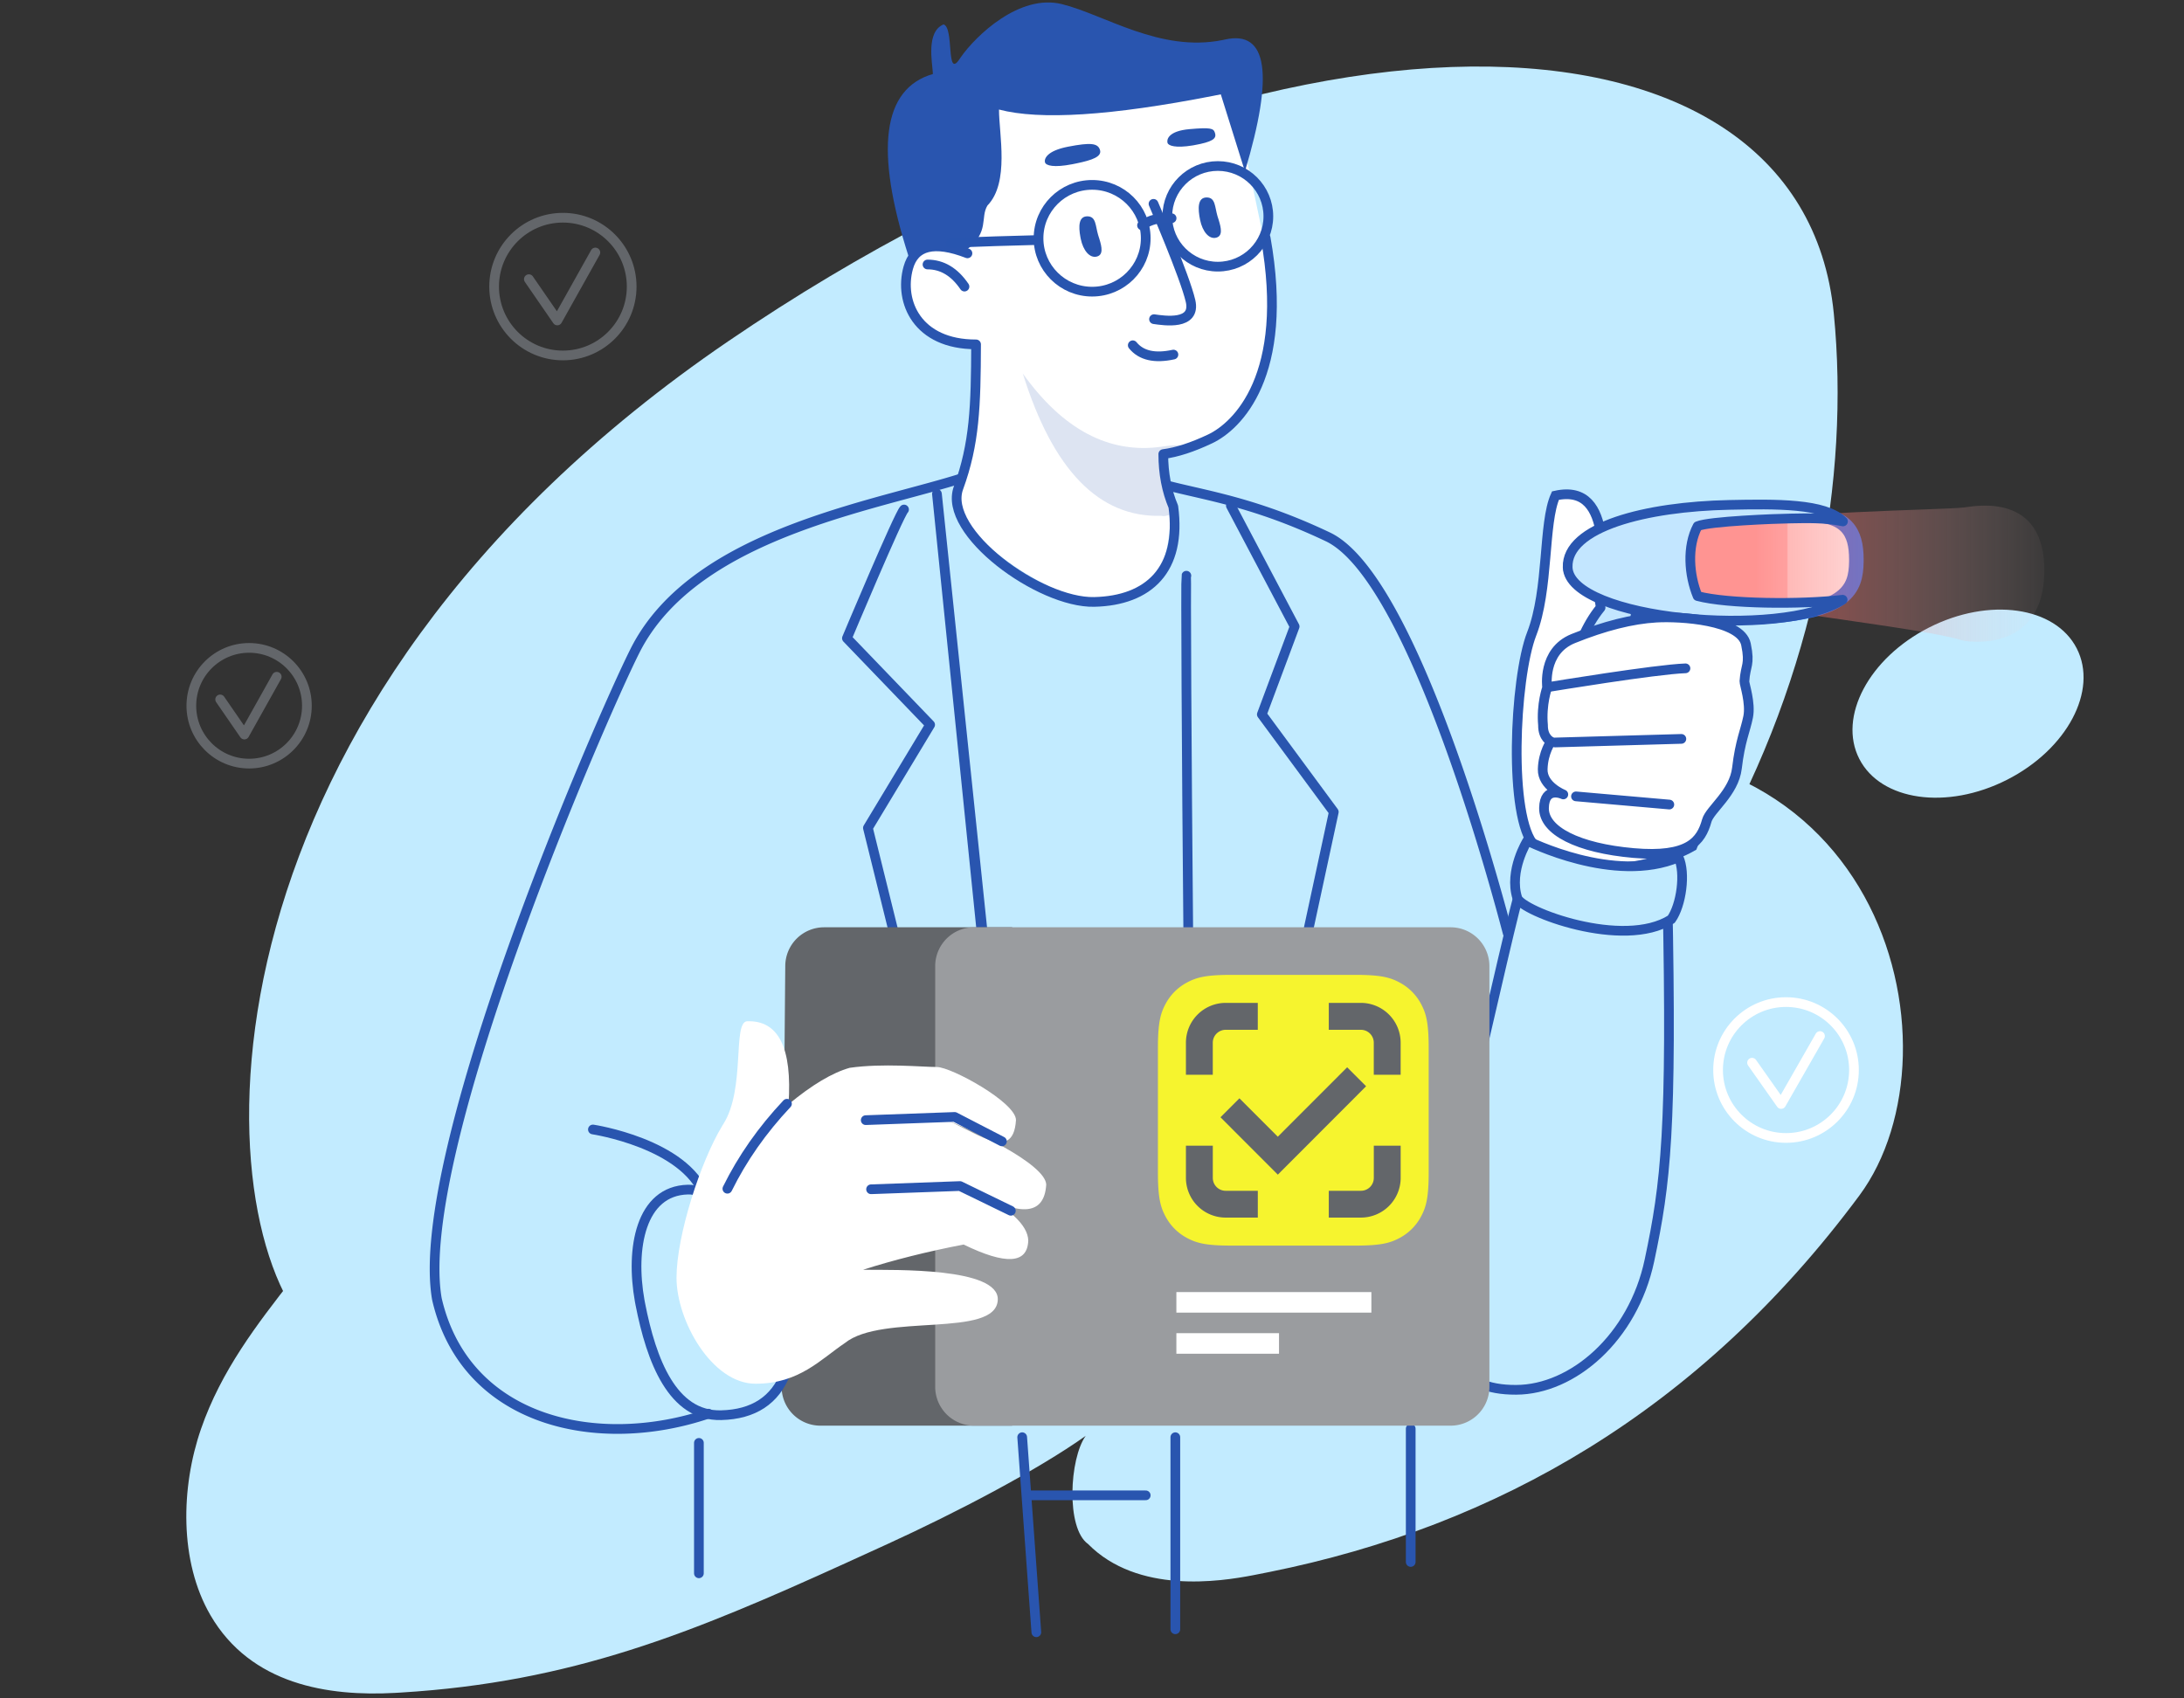 <svg xmlns="http://www.w3.org/2000/svg" width="450" height="350" fill="none"><rect width="100%" height="100%" fill="#333333" stroke="none"/><path fill="#C2EBFF" fill-rule="evenodd" d="M413.525 160.699c12.374-6.282 18.813-18.4 14.381-27.067-4.431-8.666-18.056-10.599-30.431-4.317s-18.813 18.401-14.381 27.067 18.056 10.6 30.431 4.317M377.844 64.621c-6.66-67.735-116.902-69.898-227.754 5.676C39.238 145.87 41.264 248.74 63.284 273.719c22.02 24.977 78.461 35.493 182.325-6.246 103.864-41.738 138.895-135.117 132.235-202.852" clip-rule="evenodd"/><path fill="#C2EBFF" fill-rule="evenodd" d="M89 146.535c32.119-29.074 159.088-133.213 230.336-100.03 70.223 32.706-7.159 79.043-9.578 109.748 78.058-14.255 95.742 59.942 73.351 90.118-32.96 44.419-74.772 68.152-121.501 77.571l-3.34.661c-6.942 1.34-23.845 3.947-34.095-6.432-4.564-3.239-3.828-17.598-.471-22.273-9.942 7.078-26.664 15.809-40.796 22.273l-8.795 4.014c-31.571 14.346-56.236 24.465-91.51 26.613l-1.207.07c-13.732.759-29.704-1.668-38.043-16.03-6.424-11.062-6.1-26.302-1.937-38.353 4.163-12.05 11.575-21.62 18.844-30.926Q48.782 193.338 89 146.535" clip-rule="evenodd"/><path stroke="#2955AF" stroke-linecap="round" stroke-linejoin="round" stroke-width="2" d="M300.899 235.422c7.895-33.913 10.835-47.245 12.979-54.526 6.291 5.103 17.518 7.52 29.688 3.657.972 48.235-.314 59.223-3.711 75.209s-15.837 26.604-27.459 26.648c-12.207.045-14.749-7.288-18.201-22M210.616 296.176l2.913 40.192M242.17 296.176v39.58M144.004 297.344v26.879M290.669 294.423v27.463M212.276 308.154h23.794"/><path fill="#2955AF" d="M221 96.944a1 1 0 0 0-.17-1.993zm-20.137.71-.085-.996a1 1 0 0 0-.251.054zm-70.031 36.462.893.449zM90.021 267.694l-.986.171.011.053zm56.244 24.585a1 1 0 1 0-.642-1.894zm163.411-99.771a1 1 0 1 0 1.933-.51zm-73.202-94.682a1 1 0 0 0-.642 1.894zm-15.644-2.875-20.052 1.707.17 1.992L221 96.944zm-20.303 1.761c-4.361 1.556-10.093 3.03-16.524 4.781-6.405 1.744-13.457 3.751-20.363 6.357-13.777 5.198-27.183 12.856-33.701 25.817l1.786.898c6.168-12.262 18.961-19.69 32.621-24.844 6.811-2.571 13.786-4.557 20.183-6.298 6.371-1.735 12.215-3.238 16.67-4.827zm-70.588 36.955c-3.654 7.265-15.167 33.238-25.119 61.128-4.978 13.947-9.573 28.396-12.601 41.24-3.018 12.802-4.515 24.152-3.184 31.83l1.97-.342c-1.255-7.243.147-18.244 3.16-31.029 3.005-12.743 7.574-27.115 12.538-41.027 9.931-27.829 21.412-53.724 25.022-60.902zM89.046 267.918c3.01 13.091 11.578 21.175 22.277 24.968 10.66 3.779 23.412 3.301 34.942-.607l-.642-1.894c-11.187 3.791-23.471 4.218-33.632.616-10.12-3.588-18.155-11.173-20.996-23.531zm222.563-75.92c-1.022-3.875-5.875-22.221-12.688-40.657-3.406-9.215-7.313-18.483-11.491-25.988-2.089-3.752-4.258-7.086-6.48-9.758-2.214-2.663-4.528-4.726-6.922-5.863l-.858 1.807c2.025.961 4.119 2.78 6.243 5.334 2.116 2.546 4.217 5.765 6.27 9.453 4.105 7.376 7.971 16.536 11.362 25.709 6.778 18.34 11.611 36.608 12.631 40.473zm-37.581-82.266c-8.909-4.228-16.041-6.437-22.094-7.978-6.109-1.555-10.918-2.39-15.46-3.928l-.642 1.894c4.629 1.568 9.705 2.47 15.608 3.972 5.958 1.517 12.963 3.686 21.73 7.847z"/><path stroke="#2955AF" stroke-linecap="round" stroke-linejoin="round" stroke-width="2" d="M212.146 284.866c1.077 15.267-4.462-39.29-19.096-183.093z" clip-rule="evenodd"/><path stroke="#2955AF" stroke-linecap="round" stroke-linejoin="round" stroke-width="2" d="M244.446 118.64c-.292.812.738 142.536 1.897 173.55M186.273 104.996c-1.072 1.046-11.769 26.532-11.769 26.532l17.144 17.824-12.821 21.266 29.316 118.479M253.611 104.206l13.144 24.902-6.763 18.112 14.828 20.103-25.241 117.06"/><path stroke="#979797" d="M292.37 275.636c-2.494 0-4.515-1.012-4.515-2.26 0-1.249 2.021-2.261 4.515-2.261s4.515 1.012 4.515 2.261c0 1.248-2.022 2.26-4.515 2.26Z" clip-rule="evenodd"/><path fill="#63666A" fill-rule="evenodd" d="M169.8 191.093h38.753v102.704h-39.509a8 8 0 0 1-7.996-7.751l-.004-.319.756-86.704a8 8 0 0 1 8-7.93" clip-rule="evenodd"/><path fill="#9A9C9F" fill-rule="evenodd" d="M200.693 191.093h98.189a8 8 0 0 1 8 8v86.704a8 8 0 0 1-8 8h-98.189a8 8 0 0 1-8-8v-86.704a8 8 0 0 1 8-8" clip-rule="evenodd"/><path fill="#fff" fill-rule="evenodd" d="M242.386 266.268h40.178v4.235h-40.178zM242.386 274.738h21.147v4.236h-21.147z" clip-rule="evenodd"/><path stroke="#2955AF" stroke-width="2" d="M161.91 282.912q-3.302 8.478-13.313 8.728c-10.01.251-14.377-11.156-16.674-22.94l-.124-.664c-1.923-10.755.183-22.642 9.931-22.887q10.024-.394 20.18 37.763Z" clip-rule="evenodd"/><path fill="#fff" fill-rule="evenodd" d="M239.098 92.898s4.174-.536 9.666-3.14c5.493-2.606 16.504-12.97 11.42-41.433-5.303-25.665-7.765-34.133-7.765-34.133l-49.032-2.59-4.641 39.924s-10.285-3.966-12.206 2.998 1.855 15.778 13.981 15.765c-.038 12.707-.292 20.469-3.631 29.583s21.467 24.747 30.039 24.108c9.199 1.093 14.549-5.514 14.236-20.244-2.067-4.868-2.067-10.838-2.067-10.838" clip-rule="evenodd"/><path fill="#2955AF" fill-rule="evenodd" d="M210.747 76.985Q223.15 94.321 239.31 92.06l.432-.064c1.591-.248 2.913-.301 3.998-.197q-2.497.825-4.642 1.1 0 5.97 2.067 10.838.025 1.163.003 2.258c-.709.332-1.369.456-1.919.302q-19.187.562-28.502-29.31" clip-rule="evenodd" opacity=".159"/><path fill="#2955AF" fill-rule="evenodd" d="M205.837 22.574c0 5.074 2.2 15.057-2.383 19.783-1.519 2.51.451 5.403-4.208 9.055q-7.172-1.995-12.02 1.48-10.61-33.105 4.986-37.639l-.007-.234c-.109-2.093-1.433-8.516 2.221-9.992 2.186.714.496 11.156 3.199 7.268l.332-.49c3.09-4.441 12.105-13.113 20.82-10.96 8.802 2.175 20.198 9.985 33.065 7.419l.586-.124q13.108-2.928 4.082 27.183l-4.972-15.881-1.586.314q-31.491 6.155-44.115 2.818" clip-rule="evenodd"/><path stroke="#2955AF" stroke-linecap="round" stroke-linejoin="round" stroke-width="2" d="M199.339 52.208q-10.284-3.966-12.206 2.997c-1.921 6.964 1.855 15.779 13.981 15.765-.038 12.707-.292 20.47-3.631 29.583-3.34 9.114 16.739 23.747 27.974 23.491 11.236-.255 18.048-6.666 16.301-19.627q-2.067-4.868-2.067-10.838 4.174-.536 9.666-3.14c5.493-2.605 16.504-12.97 11.42-41.433"/><path stroke="#2855AF" stroke-linecap="round" stroke-linejoin="round" stroke-width="2" d="M198.724 59.06q-3.099-4.554-7.617-4.554M241.777 73.071q-5.786 1.26-8.378-1.919"/><path fill="#2855AF" fill-rule="evenodd" d="M250.594 48.98c-1.481.389-2.831-1.262-3.316-3.634s-.548-4.656 1.349-4.656c1.835 0 1.656 1.938 2.234 3.872l.244.767c.548 1.765.828 3.3-.511 3.651M226.001 52.87c-1.482.388-2.831-1.264-3.316-3.635l-.079-.406c-.407-2.22-.361-4.25 1.427-4.25 1.835 0 1.657 1.938 2.235 3.872l.244.767c.547 1.764.827 3.3-.511 3.651M226.65 30.922c-.431-1.462-2.011-1.567-6.542-.7-4.532.869-4.996 2.587-4.792 3.245s1.788 1.12 5.62.377l.879-.176c3.302-.685 5.232-1.4 4.835-2.746M250.373 27.532l-.057-.201c-.285-.89-.907-1.093-5.175-.724-4.574.395-4.773 2.263-4.574 2.853.194.573 1.642 1.092 5.149.513l.325-.056c3.742-.667 4.604-1.328 4.332-2.385" clip-rule="evenodd"/><path stroke="#2855AF" stroke-width="2" d="M225.027 60.103c-6.1 0-11.044-4.926-11.044-11.002s4.944-11.003 11.044-11.003c6.099 0 11.043 4.926 11.043 11.003 0 6.076-4.944 11.002-11.043 11.002ZM250.927 54.95c-5.749 0-10.409-4.644-10.409-10.37 0-5.728 4.66-10.37 10.409-10.37 5.748 0 10.409 4.642 10.409 10.37s-4.661 10.37-10.409 10.37Z" clip-rule="evenodd"/><path stroke="#2855AF" stroke-linecap="round" stroke-linejoin="round" stroke-width="2" d="M213.581 49.473s-16.51.407-17.766.674"/><path fill="#fff" fill-rule="evenodd" d="M237.674 42.006s6.453 14.909 7.63 20.017c1.177 5.11-5.491 4.038-7.526 3.751" clip-rule="evenodd"/><path stroke="#2855AF" stroke-linecap="round" stroke-linejoin="round" stroke-width="2" d="M237.674 42.006s6.453 14.909 7.63 20.017c1.177 5.11-5.491 4.038-7.526 3.751"/><path stroke="#2955AF" stroke-linecap="round" stroke-linejoin="round" stroke-width="2" d="M241.402 44.972q-3.637-.306-6.093 1.473M122.165 232.76s18.902 2.847 23.027 13.611"/><path fill="#fff" fill-rule="evenodd" d="M316.203 174.295c-5.47-5.586-4.173-34.511-.606-43.679 3.566-9.167 2.33-22.856 4.894-28.484 12.677-2.815 8.86 16.986 10.3 20.527 1.44 3.54 8.506-3.487 18.928 10.248 10.423 13.736-1.002 41.506-1.002 41.506s-17.201 10.211-32.514-.118" clip-rule="evenodd"/><path stroke="#2955AF" stroke-width="2" d="M316.203 174.295c-5.47-5.586-4.173-34.511-.606-43.679 3.566-9.167 2.33-22.856 4.894-28.484 12.677-2.815 8.86 16.986 10.3 20.527 1.44 3.54 8.506-3.487 18.928 10.248 10.423 13.736-1.002 41.506-1.002 41.506s-17.201 10.211-32.514-.118Z" clip-rule="evenodd"/><path fill="#C2EBFF" fill-rule="evenodd" stroke="#2955AF" stroke-linecap="round" stroke-linejoin="round" stroke-width="2" d="M314.701 173.256s-3.857 6.155-2.071 11.798c.867 2.739 21.838 10.69 31.722 4.392 2.07-2.899 3.005-9.537 1.502-12.778-13.227 5.656-31.153-3.412-31.153-3.412" clip-rule="evenodd"/><circle cx="368" cy="220.507" r="14" stroke="#fff" stroke-width="2"/><path stroke="#63666A" stroke-width="2" d="M63.234 145.439c0 6.586-5.331 11.923-11.905 11.923s-11.904-5.337-11.904-11.923 5.33-11.923 11.904-11.923 11.905 5.336 11.905 11.923Z"/><path stroke="#fff" stroke-linecap="round" stroke-linejoin="round" stroke-width="2" d="m361 218.999 5.992 8.508 8.008-14"/><path stroke="#63666A" stroke-linecap="round" stroke-linejoin="round" stroke-width="2" d="m45.363 144.136 4.988 7.239 6.668-11.912"/><path stroke="#63666A" stroke-width="2" d="M130.153 59.06c0 7.839-6.346 14.192-14.171 14.192s-14.171-6.353-14.171-14.193 6.346-14.192 14.171-14.192 14.171 6.352 14.171 14.192Z"/><path stroke="#63666A" stroke-linecap="round" stroke-linejoin="round" stroke-width="2" d="m108.968 57.528 5.864 8.51 7.838-14.003"/><path fill="#fff" fill-rule="evenodd" stroke="#2C68E1" stroke-linecap="round" stroke-linejoin="round" stroke-width="3" d="M362.758 127.098c-18.408.982-14.886-7.092-14.886-12.866s15.854-8.233 24.223-8.233 10.398 3.532 10.398 9.306l-.004.518c-.091 5.555-1.875 10.324-19.731 11.275" clip-rule="evenodd"/><path fill="#FFD2D2" fill-rule="evenodd" d="M368.306 106.205v18.551h-28.194v-18.551z" clip-rule="evenodd"/><path fill="url(#a)" fill-rule="evenodd" d="M404.51 132.023c-8.338-2.783-48.748-6.796-54.517-9.797-2.744-2.003-1.893-13.058.316-13.496 17.678-3.508 49.487-3.56 54.469-4.167 2.063-.252 16.608-3.236 16.443 13.21-.174 17.436-16.711 14.25-16.711 14.25" clip-rule="evenodd" opacity=".516"/><path fill="#C3E6FF" fill-rule="evenodd" stroke="#4A84E8" stroke-linecap="round" stroke-linejoin="round" stroke-width="2" d="M323.625 114.741c-1.764 3.515 1.03 4.903 3.659 7.096 1.902-1.158 4.083-1.344 6.514-.087 0 0 7.207 3.975 3.191 11.582-3.005 5.692-9.748 20.693-13.809 21.539-.138 1.622-.265 3.098-.422 4.34a9.38 9.38 0 0 0 5.61 6.87c3.301 1.382 7.75 1.434 10.161-.474s2.619-5.452-.523-8.253c-1.245-1.111-1.811-2.757-1.481-4.35 1.932-9.328 8.837-18.833 11.118-19.47-1.27-2.047-2.596-.15 4.004-7.044.424-.443-4.789-1.874-4.248-2.384-10.148-3.203-22.474-11.954-23.774-9.365" clip-rule="evenodd"/><path fill="#3C78E6" fill-rule="evenodd" d="M345.611 136.313c.202-.06.376-.059.505.025 1.854 1.221 4.791-.36 4.121-2.666-.041-5.21 6.641-7.937 6.641-7.937.304-1.107-3.528.746-7.51-.592-9.634 9.668-5.21 8.678-3.757 11.17" clip-rule="evenodd"/><path fill="#C3E6FF" fill-rule="evenodd" d="M335.85 130.261c4.019-7.611-3.194-11.589-3.194-11.589-2.433-1.257-4.617-1.071-6.52.087 1.78 1.482 3.485 3.333 3.655 6.458-6.153 7.518-7.101 18.838-7.762 26.597 4.064-.845 10.813-15.856 13.821-21.553" clip-rule="evenodd"/><path stroke="#2955AF" stroke-linecap="round" stroke-linejoin="round" stroke-width="2" d="M335.85 130.261c4.019-7.611-3.194-11.589-3.194-11.589-2.433-1.257-4.617-1.071-6.52.087 1.78 1.482 3.485 3.333 3.655 6.458-6.153 7.518-7.101 18.838-7.762 26.597 4.064-.845 10.813-15.856 13.821-21.553"/><path fill="#C3E6FF" fill-rule="evenodd" stroke="#2955AF" stroke-linecap="round" stroke-linejoin="round" stroke-width="2" d="M379.735 107.455c-3.691-3.748-13.817-3.605-23.45-3.407-17.099.352-33.578 4.504-33.277 12.879.389 10.838 44.017 14.763 56.656 6.665-8.56 1.029-23.757.876-29.882-.754-1.8-4.368-2.21-10.232 0-14.404 2.42-1.026 16.069-1.542 19.219-1.587s6.923-.198 10.734.608" clip-rule="evenodd"/><path fill="#fff" fill-rule="evenodd" d="M318.781 141.701s-1.082-7.499 5.37-10.106c6.453-2.606 12.151-4.031 17.129-4.321s17.437.496 18.471 5.514c.889 4.315-.122 4.245-.323 7.62-.032.55 1.338 4.481.769 7.322s-1.654 4.976-2.307 10.557c-.6 5.121-5.578 8.525-6.216 10.819-1.178 4.237-3.721 7.681-15.109 6.684-11.388-.998-18.517-4.6-18.433-9.274.085-4.674 3.982-2.798 3.982-2.798s-4.344-1.721-4.249-5.199 1.708-5.702 1.708-5.702-1.678-.719-1.643-3.367c-.392-4.315.851-7.749.851-7.749" clip-rule="evenodd"/><path stroke="#2955AF" stroke-linecap="round" stroke-linejoin="round" stroke-width="2" d="M318.781 141.701s-1.082-7.499 5.37-10.106c6.453-2.606 12.151-4.031 17.129-4.321s17.437.496 18.471 5.514c.889 4.315-.122 4.245-.323 7.62-.032.55 1.338 4.481.769 7.322s-1.654 4.976-2.307 10.557c-.6 5.121-5.578 8.525-6.216 10.819-1.178 4.237-3.721 7.681-15.109 6.684-11.388-.998-18.517-4.6-18.433-9.274.085-4.674 3.982-2.798 3.982-2.798s-4.344-1.721-4.249-5.199 1.708-5.702 1.708-5.702-1.678-.719-1.643-3.367c-.392-4.315.851-7.749.851-7.749" clip-rule="evenodd"/><path stroke="#2955AF" stroke-linecap="round" stroke-linejoin="round" stroke-width="2" d="M319.336 141.537s21.741-3.591 27.943-3.808M320.413 153.008l26.021-.74M324.721 164.114l3.257.286 15.977 1.399"/><path fill="#fff" fill-rule="evenodd" d="M162.469 227.572q7.242-6.008 12.608-7.52c6.809-.979 14.987-.165 17.961-.165s16.331 7.312 16.297 10.946c-.59 9.348-9.078 1.615-15.467-.391l.4.135c5.704 1.984 21.102 9.235 21.302 13.53q-.592 9.857-15.802.64l.856.433q11.134 5.716 11.244 10.47-.238 7.191-13.323.818-11.344 2.201-20.7 5.196l.606.011c5.552.062 27.432-.53 27.137 6.196-.35 7.989-23.809 2.673-31.515 8.904-4.937 3.315-9.39 8.381-18.398 8.381s-16.283-13.015-16.283-21.83c0-8.666 4.944-23.972 9.442-31.356l.233-.375c4.558-7.23 1.841-20.906 4.853-21.138q9.744-.35 8.549 17.115" clip-rule="evenodd"/><path stroke="#2955AF" stroke-linecap="round" stroke-linejoin="round" stroke-width="2" d="M162.15 227.454q-7.644 8.117-12.276 17.517M206.438 235.21l-9.738-5.037-18.322.664M208.277 249.513l-10.477-5.096-18.321.665"/><path fill="#F6F42E" d="M253.626 200.899h25.701c5.231 0 7.128.546 9.04 1.568a10.66 10.66 0 0 1 4.435 4.43c1.022 1.918 1.568 3.815 1.568 9.046v25.703c0 5.232-.546 7.128-1.568 9.041a10.66 10.66 0 0 1-4.429 4.435c-1.918 1.022-3.815 1.568-9.046 1.568h-25.701c-5.231 0-7.128-.546-9.04-1.568a10.66 10.66 0 0 1-4.435-4.43c-1.022-1.918-1.568-3.814-1.568-9.046v-25.703c0-5.231.546-7.128 1.568-9.046 1-1.887 2.543-3.43 4.43-4.43 1.917-1.022 3.814-1.568 9.045-1.568"/><path fill="#63666A" d="M280.409 212.219a2.66 2.66 0 0 1 2.65 2.661v6.604h5.536v-6.604a8.213 8.213 0 0 0-8.186-8.21h-6.621v5.549zM283.065 242.744a2.65 2.65 0 0 1-2.65 2.65h-6.627v5.523h6.621a8.193 8.193 0 0 0 8.191-8.173v-6.64h-5.535zM249.887 214.88c0-.704.279-1.379.776-1.877a2.66 2.66 0 0 1 1.874-.784h6.621v-5.549h-6.616a8.21 8.21 0 0 0-8.189 8.21v6.604h5.534zM252.542 245.395a2.65 2.65 0 0 1-2.65-2.65v-6.641h-5.539v6.64a8.19 8.19 0 0 0 8.189 8.174h6.623v-5.523zM263.288 242.069l-11.815-11.826 3.905-3.906 7.905 7.913 14.29-14.305 3.905 3.906z"/><defs><linearGradient id="a" x1="426.626" x2="361.862" y1="105.784" y2="105.784" gradientUnits="userSpaceOnUse"><stop stop-color="#FBDFDE" stop-opacity=".01"/><stop offset="1" stop-color="#FF5B58"/></linearGradient></defs></svg>